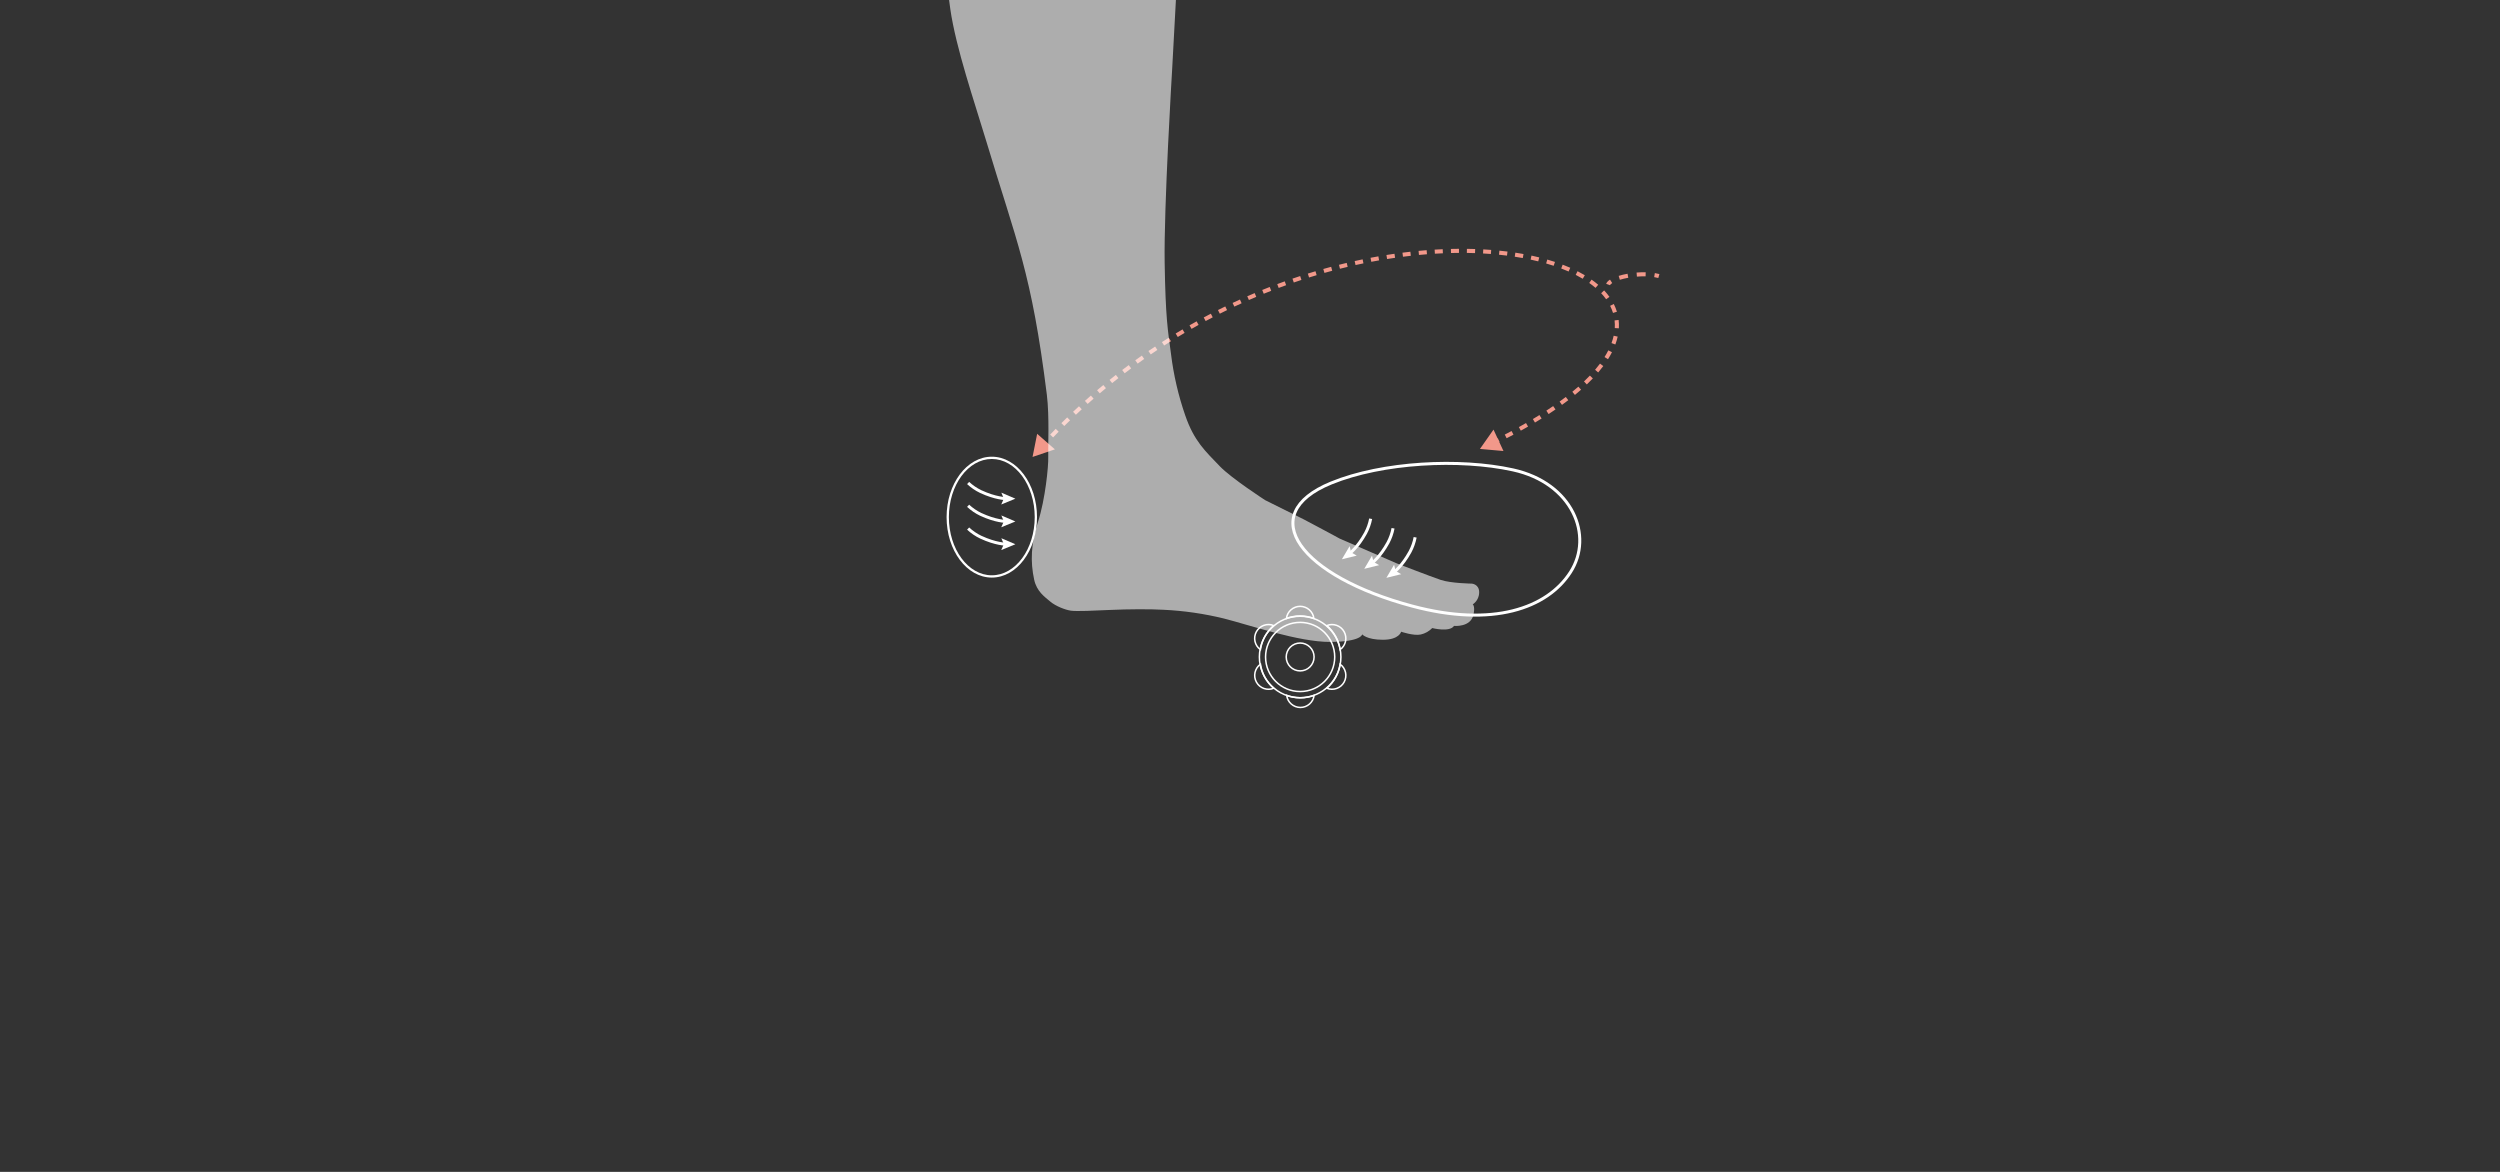 <svg width="1920" height="900" viewBox="0 0 1920 900" fill="none" xmlns="http://www.w3.org/2000/svg">
<rect x="0" y="0" width="1920" height="900" fill="#333333" stroke="none"/>
<g clip-path="url(#clip0_330_2068)">
<path d="M998.508 535.848C1015.79 535.848 1029.81 521.835 1029.81 504.549C1029.81 487.262 1015.79 473.249 998.508 473.249C981.222 473.249 967.209 487.262 967.209 504.549C967.209 521.835 981.222 535.848 998.508 535.848Z" stroke="white" stroke-width="1.173" stroke-miterlimit="10"/>
<path d="M998.508 515.248C1004.42 515.248 1009.21 510.458 1009.21 504.549C1009.21 498.64 1004.42 493.85 998.508 493.85C992.599 493.85 987.809 498.64 987.809 504.549C987.809 510.458 992.599 515.248 998.508 515.248Z" stroke="white" stroke-width="1.173" stroke-miterlimit="10"/>
<path d="M998.509 531.102C1013.17 531.102 1025.06 519.214 1025.06 504.548C1025.06 489.883 1013.17 477.994 998.509 477.994C983.844 477.994 971.955 489.883 971.955 504.548C971.955 519.214 983.844 531.102 998.509 531.102Z" stroke="white" stroke-width="1.173" stroke-miterlimit="10"/>
<path d="M998.508 473.091C1002.11 473.099 1005.68 473.73 1009.07 474.956C1008.73 472.391 1007.48 470.034 1005.54 468.326C1003.59 466.618 1001.09 465.676 998.508 465.676C995.921 465.676 993.422 466.618 991.479 468.326C989.536 470.034 988.281 472.391 987.949 474.956C991.335 473.73 994.907 473.099 998.508 473.091V473.091Z" stroke="white" stroke-width="1.173" stroke-miterlimit="10"/>
<path d="M1025.75 488.752C1027.49 491.908 1028.67 495.341 1029.24 498.9C1031.34 497.37 1032.8 495.127 1033.36 492.593C1033.92 490.058 1033.53 487.407 1032.27 485.138C1031.01 482.869 1028.97 481.137 1026.52 480.269C1024.08 479.401 1021.4 479.455 1018.99 480.423C1021.71 482.787 1024 485.605 1025.75 488.752V488.752Z" stroke="white" stroke-width="1.173" stroke-miterlimit="10"/>
<path d="M971.468 488.752C969.726 491.907 968.545 495.341 967.978 498.9C965.872 497.374 964.398 495.131 963.834 492.593C963.269 490.055 963.654 487.398 964.914 485.125C966.174 482.851 968.224 481.117 970.675 480.251C973.126 479.384 975.81 479.445 978.219 480.422C975.504 482.788 973.22 485.606 971.468 488.752V488.752Z" stroke="white" stroke-width="1.173" stroke-miterlimit="10"/>
<path d="M998.703 535.913C995.102 535.905 991.53 535.274 988.145 534.048C988.476 536.613 989.731 538.97 991.674 540.678C993.617 542.386 996.116 543.328 998.703 543.328C1001.29 543.328 1003.79 542.386 1005.73 540.678C1007.67 538.97 1008.93 536.613 1009.26 534.048C1005.88 535.274 1002.3 535.905 998.703 535.913Z" stroke="white" stroke-width="1.173" stroke-miterlimit="10"/>
<path d="M971.466 520.251C969.734 517.096 968.563 513.665 968.005 510.109C965.9 511.635 964.426 513.878 963.861 516.416C963.297 518.954 963.681 521.61 964.941 523.884C966.202 526.158 968.251 527.892 970.702 528.758C973.154 529.625 975.837 529.563 978.247 528.586C975.52 526.223 973.225 523.402 971.466 520.251Z" stroke="white" stroke-width="1.173" stroke-miterlimit="10"/>
<path d="M1025.75 520.251C1027.49 517.098 1028.67 513.667 1029.24 510.109C1031.34 511.64 1032.8 513.883 1033.36 516.417C1033.92 518.951 1033.53 521.602 1032.27 523.871C1031.01 526.141 1028.97 527.872 1026.52 528.741C1024.08 529.609 1021.4 529.554 1018.99 528.586C1021.71 526.222 1024 523.401 1025.75 520.251Z" stroke="white" stroke-width="1.173" stroke-miterlimit="10"/>
<path d="M1022.4 370.938C1061.76 354.838 1121.13 351.902 1161.96 360.873C1207.72 370.932 1224.14 411.494 1206.09 439.5C1188.18 467.314 1146.25 482.004 1084.57 465.477C999.018 442.553 962.673 395.377 1022.4 370.938Z" stroke="white" stroke-width="2.318" stroke-miterlimit="10"/>
<path d="M1052.66 398.389C1051.93 402.238 1050.61 405.954 1048.77 409.412C1042.74 420.442 1036.45 425.114 1036.45 425.114" stroke="white" stroke-width="2.318" stroke-miterlimit="10"/>
<path d="M1036.51 419.43L1037.69 424.231L1041.97 426.716L1030.57 429.523L1036.51 419.43Z" fill="white"/>
<path d="M1069.86 405.71C1069.13 409.564 1067.82 413.286 1065.98 416.751C1059.96 427.781 1053.66 432.459 1053.66 432.459" stroke="white" stroke-width="2.318" stroke-miterlimit="10"/>
<path d="M1053.7 426.752L1054.88 431.547L1059.16 434.039L1047.77 436.846L1053.7 426.752Z" fill="white"/>
<path d="M1086.83 412.64C1086.1 416.496 1084.78 420.22 1082.94 423.687C1076.91 434.716 1070.62 439.389 1070.62 439.389" stroke="white" stroke-width="2.318" stroke-miterlimit="10"/>
<path d="M1070.67 433.682L1071.85 438.483L1076.13 440.968L1064.74 443.775L1070.67 433.682Z" fill="white"/>
<path d="M761.7 352.499C779.887 352.499 794.666 372.534 794.666 397.16C794.666 421.786 779.876 441.828 761.7 441.828C743.525 441.828 728.735 421.792 728.735 397.16C728.735 372.528 743.525 352.499 761.7 352.499ZM761.7 350.744C742.522 350.744 726.975 371.522 726.975 397.16C726.975 422.798 742.522 443.582 761.7 443.582C780.879 443.582 796.426 422.798 796.426 397.16C796.426 371.522 780.879 350.744 761.7 350.744Z" fill="white"/>
<path d="M743.514 370.938C746.396 373.611 749.665 375.836 753.211 377.54C764.622 382.873 772.455 382.932 772.455 382.932" stroke="white" stroke-width="2.318" stroke-miterlimit="10"/>
<path d="M768.957 387.452L770.934 382.92L769.033 378.358L779.811 382.99L768.957 387.452Z" fill="white"/>
<path d="M743.514 388.435C746.396 391.108 749.665 393.333 753.211 395.037C764.622 400.37 772.455 400.429 772.455 400.429" stroke="white" stroke-width="2.318" stroke-miterlimit="10"/>
<path d="M768.957 404.95L770.934 400.418L769.033 395.856L779.811 400.488L768.957 404.95Z" fill="white"/>
<path d="M743.514 405.933C746.394 408.608 749.664 410.833 753.211 412.535C764.622 417.868 772.455 417.933 772.455 417.933" stroke="white" stroke-width="2.318" stroke-miterlimit="10"/>
<path d="M768.957 422.447L770.934 417.915L769.033 413.354L779.811 417.985L768.957 422.447Z" fill="white"/>
<path d="M1136.6 344.78L1147.02 329.943L1154.66 346.384L1136.6 344.78ZM793 350.938L796.535 333.157L810.166 345.109L793 350.938ZM798.067 342.869C799.466 341.325 800.869 339.795 802.279 338.279L804.579 340.417C803.179 341.923 801.784 343.443 800.395 344.977L798.067 342.869ZM806.525 333.77C807.946 332.28 809.372 330.804 810.803 329.341L813.048 331.537C811.626 332.99 810.209 334.457 808.797 335.937L806.525 333.77ZM815.14 324.966C816.626 323.486 818.117 322.02 819.613 320.569L821.8 322.822C820.313 324.264 818.832 325.721 817.356 327.191L815.14 324.966ZM824.118 316.255C825.625 314.831 827.137 313.421 828.654 312.024L830.78 314.335C829.274 315.722 827.772 317.122 826.275 318.537L824.118 316.255ZM833.218 307.877C834.746 306.506 836.279 305.149 837.817 303.805L839.883 306.17C838.356 307.504 836.833 308.852 835.314 310.214L833.218 307.877ZM842.569 299.708C844.158 298.357 845.751 297.02 847.349 295.697L849.351 298.115C847.765 299.429 846.182 300.757 844.604 302.1L842.569 299.708ZM852.154 291.771C853.759 290.476 855.369 289.196 856.983 287.93L858.921 290.4C857.318 291.658 855.719 292.93 854.124 294.215L852.154 291.771ZM861.842 284.168C863.508 282.895 865.179 281.637 866.852 280.394L868.725 282.914C867.062 284.149 865.403 285.399 863.748 286.663L861.842 284.168ZM871.884 276.707C873.565 275.493 875.249 274.294 876.936 273.109L878.741 275.678C877.065 276.855 875.392 278.047 873.723 279.253L871.884 276.707ZM882.007 269.596C883.708 268.434 885.413 267.286 887.121 266.153L888.857 268.769C887.161 269.895 885.468 271.035 883.778 272.189L882.007 269.596ZM892.365 262.722C894.116 261.593 895.869 260.479 897.625 259.38L899.291 262.042C897.547 263.134 895.805 264.24 894.066 265.361L892.365 262.722ZM902.898 256.128C904.658 255.058 906.42 254.004 908.184 252.964L909.779 255.668C908.027 256.701 906.277 257.749 904.529 258.811L902.898 256.128ZM913.546 249.849C915.362 248.811 917.179 247.787 918.998 246.779L920.521 249.525C918.714 250.527 916.908 251.543 915.105 252.575L913.546 249.849ZM924.459 243.8C926.28 242.822 928.103 241.859 929.926 240.911L931.374 243.697C929.564 244.639 927.753 245.595 925.944 246.566L924.459 243.8ZM935.398 238.112C937.266 237.172 939.135 236.247 941.004 235.338L942.377 238.162C940.521 239.065 938.665 239.983 936.809 240.917L935.398 238.112ZM946.636 232.645C948.513 231.763 950.391 230.896 952.268 230.044L953.565 232.904C951.701 233.75 949.836 234.611 947.971 235.487L946.636 232.645ZM957.898 227.536C959.794 226.706 961.69 225.891 963.584 225.092L964.804 227.985C962.923 228.779 961.04 229.588 959.157 230.412L957.898 227.536ZM969.373 222.697C971.301 221.915 973.228 221.148 975.154 220.397L976.295 223.322C974.383 224.068 972.469 224.829 970.554 225.607L969.373 222.697ZM980.924 218.191C982.846 217.471 984.766 216.766 986.684 216.077L987.746 219.032C985.841 219.716 983.934 220.416 982.026 221.131L980.924 218.191ZM992.613 213.993C994.587 213.314 996.558 212.652 998.526 212.006L999.505 214.989C997.551 215.631 995.594 216.289 993.634 216.962L992.613 213.993ZM1004.42 210.116C1006.38 209.502 1008.34 208.904 1010.29 208.321L1011.19 211.331C1009.25 211.909 1007.3 212.503 1005.36 213.112L1004.42 210.116ZM1016.3 206.576C1018.31 206.006 1020.32 205.454 1022.33 204.917L1023.14 207.951C1021.15 208.483 1019.15 209.032 1017.16 209.597L1016.3 206.576ZM1028.32 203.359C1030.31 202.856 1032.3 202.369 1034.28 201.898L1035.01 204.954C1033.04 205.421 1031.07 205.904 1029.09 206.403L1028.32 203.359ZM1040.38 200.499C1042.42 200.045 1044.46 199.608 1046.5 199.188L1047.13 202.263C1045.11 202.68 1043.09 203.113 1041.06 203.564L1040.38 200.499ZM1052.57 197.98C1054.59 197.594 1056.6 197.225 1058.6 196.873L1059.14 199.965C1057.16 200.315 1055.16 200.681 1053.16 201.064L1052.57 197.98ZM1064.79 195.834C1066.86 195.502 1068.92 195.189 1070.97 194.894L1071.42 198.001C1069.38 198.295 1067.34 198.606 1065.28 198.934L1064.79 195.834ZM1077.09 194.06C1079.13 193.799 1081.15 193.556 1083.17 193.33L1083.52 196.451C1081.52 196.675 1079.51 196.916 1077.49 197.174L1077.09 194.06ZM1089.45 192.679C1091.54 192.481 1093.61 192.301 1095.66 192.14L1095.91 195.271C1093.87 195.43 1091.82 195.608 1089.75 195.805L1089.45 192.679ZM1101.8 191.713C1103.88 191.586 1105.95 191.478 1108 191.39L1108.14 194.527C1106.1 194.615 1104.05 194.722 1101.99 194.847L1101.8 191.713ZM1114.29 191.175C1116.37 191.124 1118.43 191.092 1120.48 191.08L1120.5 194.22C1118.47 194.232 1116.43 194.263 1114.37 194.314L1114.29 191.175ZM1126.59 191.102C1128.72 191.13 1130.84 191.18 1132.93 191.251L1132.82 194.389C1130.75 194.319 1128.66 194.269 1126.54 194.241L1126.59 191.102ZM1139.15 191.528C1141.2 191.642 1143.23 191.776 1145.24 191.931L1145 195.062C1143.01 194.909 1141.01 194.776 1138.98 194.664L1139.15 191.528ZM1151.55 192.494C1153.64 192.706 1155.71 192.942 1157.75 193.2L1157.36 196.315C1155.34 196.06 1153.3 195.828 1151.23 195.618L1151.55 192.494ZM1163.8 194.043C1165.92 194.367 1168 194.717 1170.06 195.091L1169.5 198.18C1167.47 197.811 1165.41 197.466 1163.32 197.147L1163.8 194.043ZM1176.18 196.303C1178.2 196.736 1180.19 197.194 1182.13 197.677L1181.38 200.725C1179.46 200.25 1177.51 199.799 1175.52 199.374L1176.18 196.303ZM1188.31 199.33C1190.32 199.909 1192.29 200.517 1194.22 201.153L1193.23 204.134C1191.35 203.512 1189.42 202.916 1187.44 202.347L1188.31 199.33ZM1200.13 203.257C1202.14 204.02 1204.08 204.816 1205.96 205.645L1204.7 208.519C1202.86 207.712 1200.97 206.936 1199.01 206.191L1200.13 203.257ZM1211.55 208.293C1213.5 209.283 1215.36 210.313 1217.15 211.381L1215.54 214.076C1213.82 213.047 1212.01 212.051 1210.13 211.09L1211.55 208.293ZM1222.34 214.748C1224.14 216.019 1225.84 217.337 1227.43 218.699L1225.38 221.083C1223.87 219.789 1222.25 218.531 1220.53 217.313L1222.34 214.748ZM1231.97 223.031C1233.47 224.631 1234.84 226.285 1236.06 227.99L1233.51 229.818C1232.37 228.232 1231.09 226.685 1229.68 225.179L1231.97 223.031ZM1239.39 233.457C1240.36 235.389 1241.17 237.375 1241.79 239.413L1238.79 240.33C1238.22 238.47 1237.48 236.651 1236.58 234.874L1239.39 233.457ZM1243.11 245.718C1243.35 247.821 1243.41 249.965 1243.28 252.147L1240.15 251.959C1240.27 249.957 1240.21 247.997 1239.99 246.08L1243.11 245.718ZM1242.38 258.521C1241.93 260.513 1241.34 262.53 1240.58 264.569L1237.64 263.482C1238.34 261.569 1238.9 259.687 1239.31 257.839L1242.38 258.521ZM1237.99 270.489C1237.09 272.27 1236.07 274.065 1234.94 275.875L1232.28 274.205C1233.37 272.473 1234.34 270.761 1235.19 269.071L1237.99 270.489ZM1231.33 281.129C1230.12 282.754 1228.82 284.388 1227.42 286.033L1225.03 283.999C1226.39 282.403 1227.65 280.822 1228.81 279.255L1231.33 281.129ZM1223.3 290.616C1221.84 292.152 1220.3 293.696 1218.68 295.247L1216.51 292.975C1218.1 291.458 1219.6 289.951 1221.02 288.455L1223.3 290.616ZM1214.26 299.291C1212.75 300.625 1211.18 301.964 1209.54 303.309L1207.55 300.881C1209.16 299.559 1210.7 298.244 1212.19 296.936L1214.26 299.291ZM1204.43 307.356C1202.87 308.548 1201.27 309.744 1199.61 310.942L1197.77 308.398C1199.4 307.216 1200.99 306.037 1202.52 304.864L1204.43 307.356ZM1194.61 314.464C1192.89 315.641 1191.13 316.821 1189.32 318.003L1187.6 315.373C1189.39 314.204 1191.14 313.037 1192.83 311.875L1194.61 314.464ZM1183.95 321.423C1182.29 322.454 1180.59 323.487 1178.86 324.521L1177.25 321.825C1178.97 320.8 1180.65 319.777 1182.29 318.757L1183.95 321.423ZM1173.54 327.63C1171.73 328.669 1169.88 329.708 1168 330.749L1166.48 328C1168.35 326.967 1170.19 325.936 1171.98 324.907L1173.54 327.63ZM1162.35 333.805C1160.63 334.72 1158.88 335.636 1157.1 336.552L1155.66 333.76C1157.43 332.85 1159.17 331.94 1160.88 331.032L1162.35 333.805ZM1151.66 339.305C1149.82 340.223 1147.94 341.142 1146.04 342.062L1144.67 339.234C1146.57 338.32 1148.43 337.407 1150.26 336.494L1151.66 339.305ZM1233.53 217.955C1234.01 216.642 1235.18 215.59 1236.48 214.752L1238.18 217.391C1237.06 218.113 1236.6 218.7 1236.47 219.046L1233.53 217.955ZM1243.13 211.869C1245.2 211.227 1247.52 210.671 1249.96 210.227L1250.52 213.317C1248.18 213.741 1245.99 214.269 1244.05 214.869L1243.13 211.869ZM1256.89 209.316C1259.21 209.124 1261.57 209.042 1263.89 209.094L1263.82 212.234C1261.62 212.184 1259.37 212.262 1257.15 212.446L1256.89 209.316ZM1270.92 209.724C1272.13 209.925 1273.3 210.178 1274.42 210.487L1273.58 213.514C1272.58 213.237 1271.52 213.007 1270.41 212.821L1270.92 209.724Z" fill="#F2988A"/>
<path d="M803.987 303.232C806.044 319.738 804.815 344.201 805.051 351.093C805.288 357.985 802.758 383.604 797.215 400.729C791.754 417.59 791.244 431.364 794.229 445.139C796.223 454.343 802.421 458.44 806.599 462C810.776 465.559 818.231 468.418 822.509 469.01C826.786 469.601 840.193 469.01 853.018 468.418C865.842 467.826 883.527 467.699 893.502 468.3C909.236 469.04 924.861 471.305 940.158 475.064C959.745 480.053 997.499 493.118 1021.59 492.999C1045.68 492.881 1046.17 487.173 1046.17 487.173C1046.17 487.173 1049.5 491.333 1062.08 491.333C1074.65 491.333 1076.08 485.161 1076.08 485.161C1076.08 485.161 1085.7 488.484 1091.16 487.291C1094.51 486.533 1097.56 484.815 1099.95 482.347C1099.95 482.347 1113.36 485.789 1116.69 480.681C1116.69 480.681 1129.51 481.992 1131.65 472.014C1131.65 472.014 1133.07 465.842 1131.06 464.175C1132.58 463.15 1133.83 461.766 1134.69 460.145C1135.55 458.524 1136 456.716 1136 454.88C1136 448.58 1130.34 448.225 1130.34 448.225C1130.34 448.225 1114.19 447.988 1106.48 445.375C1098.77 442.763 1073 432.794 1073 432.794L1028.95 413.675C1028.95 413.675 1007.47 402.031 1001.41 398.944C995.36 395.858 971.613 384.105 971.613 384.105C971.613 384.105 945.673 367.326 936.826 358.094C925.75 346.504 917.185 339.039 910.277 319.083C904.986 303.832 901.325 288.064 899.355 272.042C896.833 253.178 895.168 244.438 894.458 202.04C893.748 159.642 900.156 54.198 900.156 54.198L906.527 -63.364L908.265 -79.943L738.818 -88C738.818 -88 720.05 -61.17 729.816 6.838C734.176 37.118 748.384 78.205 757.331 108.012C780.741 186.007 792.227 208.832 803.987 303.232Z" fill="white" fill-opacity="0.6"/>
</g>
<defs>
<clipPath id="clip0_330_2068">
<rect width="1920" height="900" fill="white"/>
</clipPath>
</defs>
</svg>
